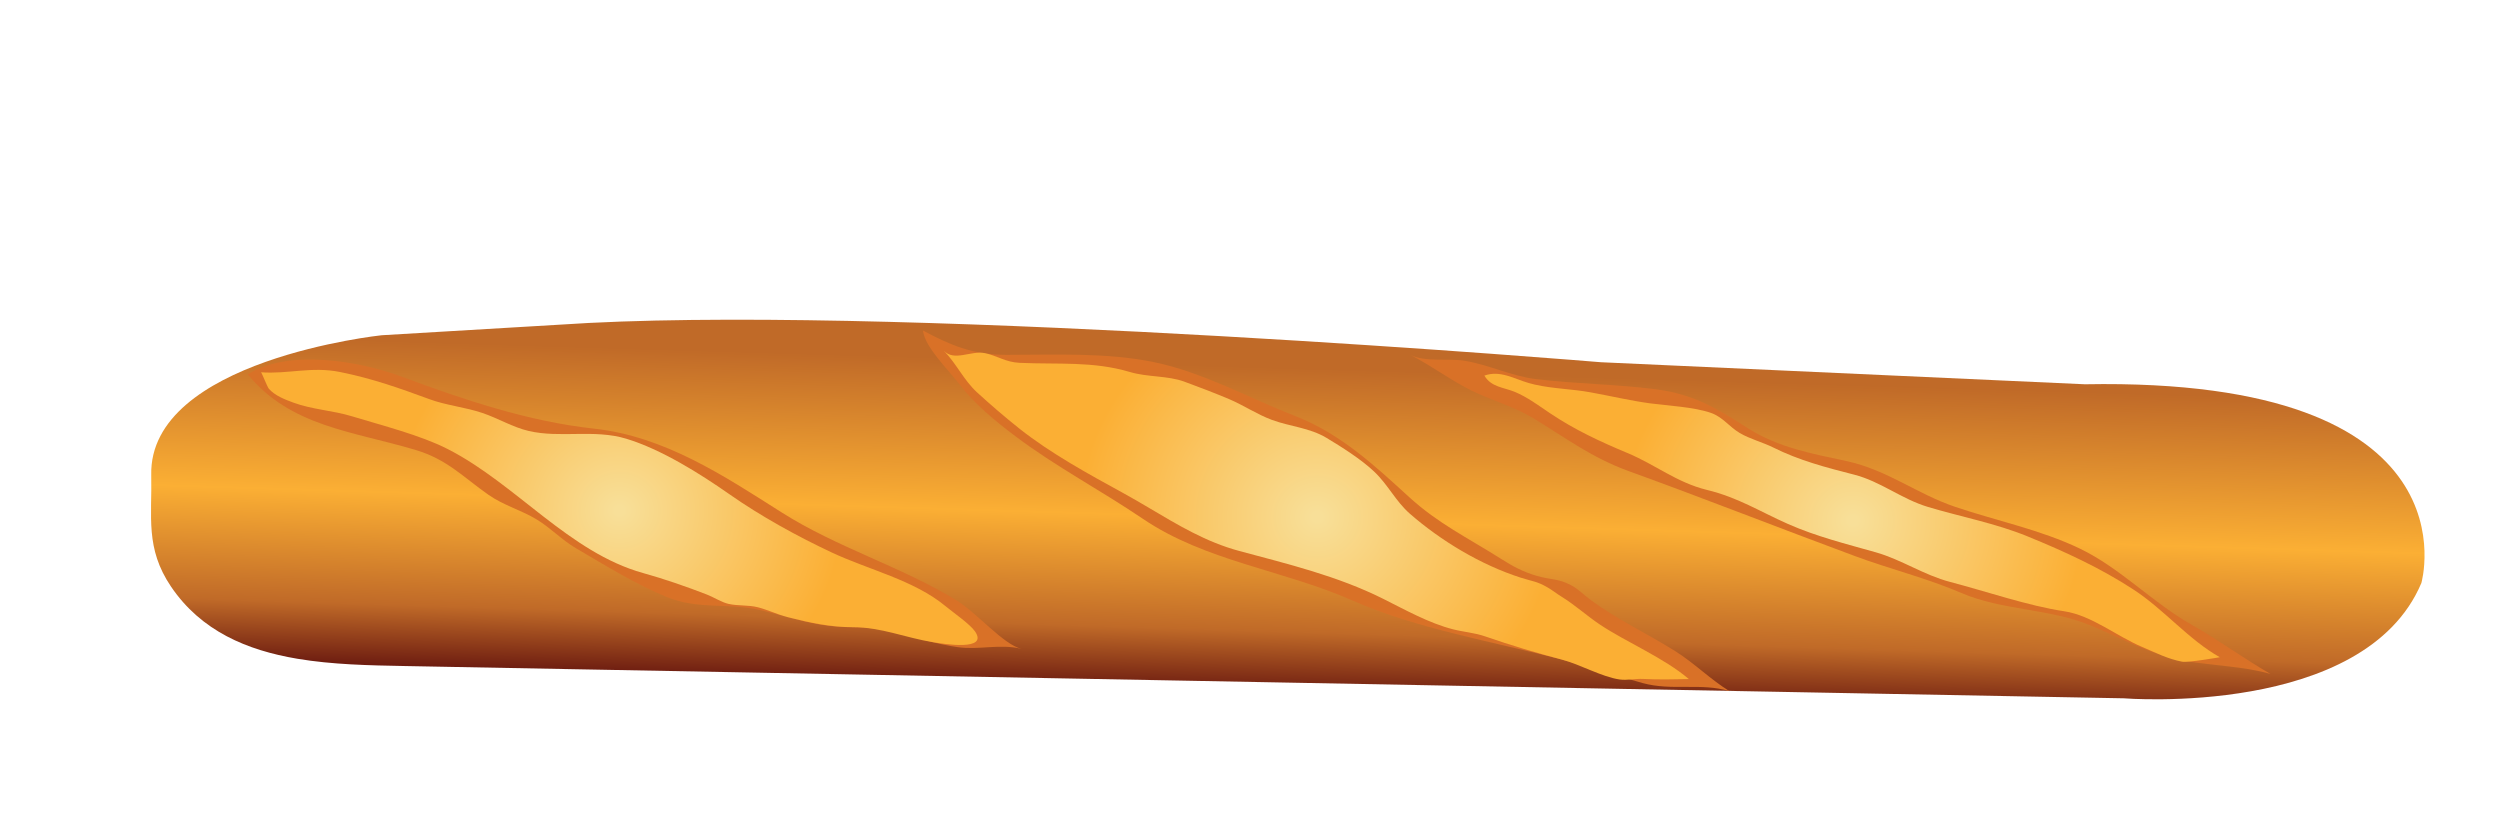 <?xml version="1.0" encoding="utf-8"?>
<!-- Generator: Adobe Illustrator 16.0.0, SVG Export Plug-In . SVG Version: 6.00 Build 0)  -->
<!DOCTYPE svg PUBLIC "-//W3C//DTD SVG 1.1//EN" "http://www.w3.org/Graphics/SVG/1.1/DTD/svg11.dtd">
<svg version="1.1" id="Layer_1" xmlns="http://www.w3.org/2000/svg" xmlns:xlink="http://www.w3.org/1999/xlink" x="0px" y="0px"
	 width="208.375px" height="69.5px" viewBox="0 0 208.375 69.5" enable-background="new 0 0 208.375 69.5" xml:space="preserve">
<g>
	
		<linearGradient id="SVGID_1_" gradientUnits="userSpaceOnUse" x1="107.901" y1="43.07" x2="106.877" y2="9.07" gradientTransform="matrix(1 0 0 -1 -0.055 69.359)">
		<stop  offset="0.129" style="stop-color:#C06A28"/>
		<stop  offset="0.5" style="stop-color:#FBAF34"/>
		<stop  offset="0.775" style="stop-color:#C06A28"/>
		<stop  offset="0.921" style="stop-color:#6F1E11"/>
	</linearGradient>
	<path fill="url(#SVGID_1_)" d="M24.772,54.905c2.927,0.494,6.021,0.555,8.943,0.609c4.511,0.084,9.021,0.17,13.531,0.254
		c17.493,0.328,34.985,0.658,52.476,0.985c17.685,0.332,35.366,0.664,53.049,0.996c8.08,0.151,16.158,0.306,24.238,0.455
		c0,0,20.065,1.638,24.812-9.608c0,0,4.964-17.177-28.048-16.566l-40.346-1.838c0,0-56.312-4.702-84.358-3.273l-17.261,1.025
		c0,0-19.417,2.045-19.202,11.656c0.077,3.434-0.514,6.094,1.643,9.285C16.768,52.61,20.602,54.2,24.772,54.905z"/>
	<path fill="#D97127" d="M71.094,52.276c-3.158,0-4.844-0.764-7.79-1.437c-2.646-0.603-5.097-0.01-7.702-1.067
		c-2.574-1.047-5.244-2.697-7.6-4.078c-1.18-0.693-2.117-1.703-3.291-2.41c-1.298-0.779-2.747-1.164-4.001-2.045
		c-2.116-1.484-3.437-2.943-6.038-3.725c-5.254-1.578-10.446-1.941-14.018-6.314c3.383-2.137,9.304-1.119,12.881,0.213
		c5.117,1.906,10.508,3.717,15.964,4.312c5.899,0.643,10.826,3.924,15.626,6.969c4.645,2.951,9.975,4.521,14.592,7.34
		c1.693,1.031,3.894,3.674,5.412,4.047c-1.777-0.438-3.538,0.111-5.299-0.141C76.59,53.476,74.461,52.276,71.094,52.276z"/>
	
		<radialGradient id="SVGID_2_" cx="227.297" cy="20.811" r="28.991" gradientTransform="matrix(0.783 0 0 -0.742 -126.334 57.988)" gradientUnits="userSpaceOnUse">
		<stop  offset="0.017" style="stop-color:#F8DF98"/>
		<stop  offset="0.82" style="stop-color:#FBAF34"/>
	</radialGradient>
	<path fill="url(#SVGID_2_)" d="M71.094,52.276c-1.885,0-3.647-0.381-5.455-0.842c-0.83-0.213-1.652-0.605-2.445-0.812
		c-0.822-0.215-1.636-0.103-2.474-0.289c-0.563-0.127-1.202-0.541-1.78-0.769c-1.709-0.666-3.559-1.305-5.34-1.801
		c-6.168-1.717-10.613-7.449-16.303-10.344c-2.252-1.148-5.432-1.951-7.977-2.725c-1.588-0.486-3.299-0.555-4.86-1.133
		c-0.722-0.267-1.532-0.574-2.046-1.154c-0.142-0.16-0.604-1.373-0.659-1.377c2.256,0.166,4.213-0.506,6.599-0.021
		c2.715,0.549,4.968,1.355,7.444,2.264c1.394,0.517,2.964,0.66,4.412,1.148c1.272,0.428,2.552,1.197,3.849,1.498
		c2.666,0.621,5.437-0.166,8.133,0.646c2.922,0.883,6.166,2.922,8.565,4.602c2.638,1.852,5.704,3.537,8.542,4.869
		c3.108,1.463,6.875,2.307,9.509,4.486c0.653,0.541,2.038,1.494,2.458,2.104c1.152,1.664-2.616,1.046-3.492,0.902
		C75.491,53.165,73.463,52.276,71.094,52.276z"/>
	<path fill="#D97127" d="M95.25,43.237c5.248,3.562,11.727,4.266,17.527,6.836c5.229,2.318,11.822,3.436,17.402,4.902
		c2.28,0.6,4.5,1.342,6.742,1.959c2.443,0.672,4.885-0.047,7.229,0.674c-1.621-1.006-2.924-2.334-4.52-3.338
		c-2.303-1.445-4.828-2.629-7.007-4.232c-0.515-0.377-1.077-0.941-1.626-1.234c-1.154-0.621-1.68-0.441-2.941-0.816
		c-1.131-0.334-1.942-0.772-2.992-1.438c-2.717-1.719-5.188-2.908-7.603-5.111c-2.88-2.629-5.726-5.293-9.493-6.758
		c-3.869-1.506-7.701-3.658-11.822-4.504c-3.946-0.809-8.229-0.6-12.255-0.6c-2.758,0.004-4.68-0.799-6.963-2.029
		c0.154,1.381,2.129,3.291,3.014,4.445c1.279,1.674,2.988,3.086,4.687,4.363C87.992,38.892,91.763,40.872,95.25,43.237z"/>
	
		<radialGradient id="SVGID_3_" cx="301.567" cy="20.078" r="30.924" gradientTransform="matrix(0.783 0 0 -0.742 -126.334 57.988)" gradientUnits="userSpaceOnUse">
		<stop  offset="0.017" style="stop-color:#F8DF98"/>
		<stop  offset="0.82" style="stop-color:#FBAF34"/>
	</radialGradient>
	<path fill="url(#SVGID_3_)" d="M95.826,42.366c2.355,1.393,4.7,2.811,7.444,3.551c4.119,1.111,8.186,2.082,12.014,3.992
		c1.81,0.904,3.835,2.041,5.825,2.543c0.955,0.242,1.771,0.277,2.711,0.602c2.138,0.742,4.146,1.34,6.359,1.922
		c1.517,0.4,3.33,1.443,4.812,1.658c0.617,0.09,1.312-0.076,1.939-0.045c1.285,0.064,2.535,0.041,3.836,0.012
		c-2.072-1.772-5.193-3.063-7.402-4.535c-1.108-0.739-2.055-1.621-3.229-2.344c-0.408-0.252-0.748-0.531-1.143-0.758
		c-0.916-0.533-1.253-0.498-2.225-0.811c-3.354-1.074-6.67-3.08-9.252-5.332c-1.19-1.041-1.817-2.422-2.998-3.531
		c-1.071-1.01-2.687-2.035-3.963-2.799c-1.401-0.84-3.039-0.938-4.539-1.492c-1.233-0.457-2.362-1.219-3.552-1.725
		c-1.175-0.496-2.552-1.027-3.762-1.467c-1.41-0.511-3.03-0.355-4.531-0.802c-3.078-0.913-5.953-0.616-9.184-0.762
		c-1.192-0.056-1.871-0.599-2.904-0.81c-1.14-0.235-2.564,0.73-3.426-0.213c1.068,1.09,1.662,2.453,2.774,3.478
		c1.114,1.021,2.365,2.098,3.546,3.034c2.602,2.062,5.752,3.781,8.703,5.398C94.406,41.528,95.118,41.946,95.826,42.366z"/>
	<path fill="#D97127" d="M128.037,31.601c-2.044-0.25-3.902-1.18-5.916-1.524c-1.391-0.238-3.316,0.142-4.598-0.511
		c1.804,0.916,3.353,2.115,5.15,3c1.664,0.814,3.514,1.318,5.096,2.273c2.761,1.672,4.888,3.307,8.012,4.438
		c6.309,2.287,12.55,4.746,18.802,7.064c2.956,1.1,5.976,1.83,8.896,3.084c3.396,1.459,7.301,1.287,10.723,2.688
		c2.613,1.072,5.082,2.49,7.963,2.982c2.354,0.398,4.9,0.447,7.086,1.082c-2.27-1.314-4.292-2.803-6.581-4.105
		c-3.291-1.87-5.929-4.717-9.319-6.348c-3.271-1.574-6.944-2.315-10.373-3.473c-3.229-1.088-5.64-3.08-9.104-3.828
		c-2.871-0.619-5.668-1.127-8.161-2.715c-2.614-1.664-4.503-2.848-7.735-3.266C134.678,32.017,131.339,32.001,128.037,31.601z"/>
	
		<radialGradient id="SVGID_4_" cx="358.577" cy="19.679" r="29.907" gradientTransform="matrix(0.783 0 0 -0.742 -126.334 57.988)" gradientUnits="userSpaceOnUse">
		<stop  offset="0.017" style="stop-color:#F8DF98"/>
		<stop  offset="0.82" style="stop-color:#FBAF34"/>
	</radialGradient>
	<path fill="url(#SVGID_4_)" d="M127.924,32.056c-0.167-0.039-0.335-0.08-0.5-0.129c-1.214-0.346-2.386-1.092-3.699-0.621
		c0.555,0.963,1.625,0.982,2.53,1.355c1.039,0.43,1.995,1.145,2.918,1.766c2.062,1.387,4.173,2.369,6.476,3.332
		c2.365,0.988,4.091,2.451,6.619,3.074c2.615,0.637,4.373,1.783,6.76,2.84c2.382,1.053,4.839,1.658,7.324,2.363
		c2.148,0.611,4.004,1.896,6.186,2.467c3.033,0.793,6.505,1.994,9.512,2.445c2.301,0.346,4.396,2.1,6.51,2.979
		c1.094,0.459,2.121,1.002,3.324,1.225c0.49,0.093,3.135-0.373,3.135-0.373c-2.596-1.459-4.638-3.973-7.186-5.635
		c-2.768-1.807-5.723-3.166-8.854-4.444c-2.649-1.084-5.545-1.625-8.291-2.449c-2.201-0.662-3.949-2.129-6.15-2.69
		c-2.387-0.609-4.579-1.187-6.721-2.254c-0.901-0.451-1.942-0.703-2.823-1.224c-0.868-0.517-1.397-1.321-2.381-1.666
		c-1.423-0.5-3.589-0.599-5.069-0.797c-1.693-0.228-3.289-0.617-4.972-0.918C131.007,32.415,129.439,32.403,127.924,32.056z"/>
</g>
</svg>
